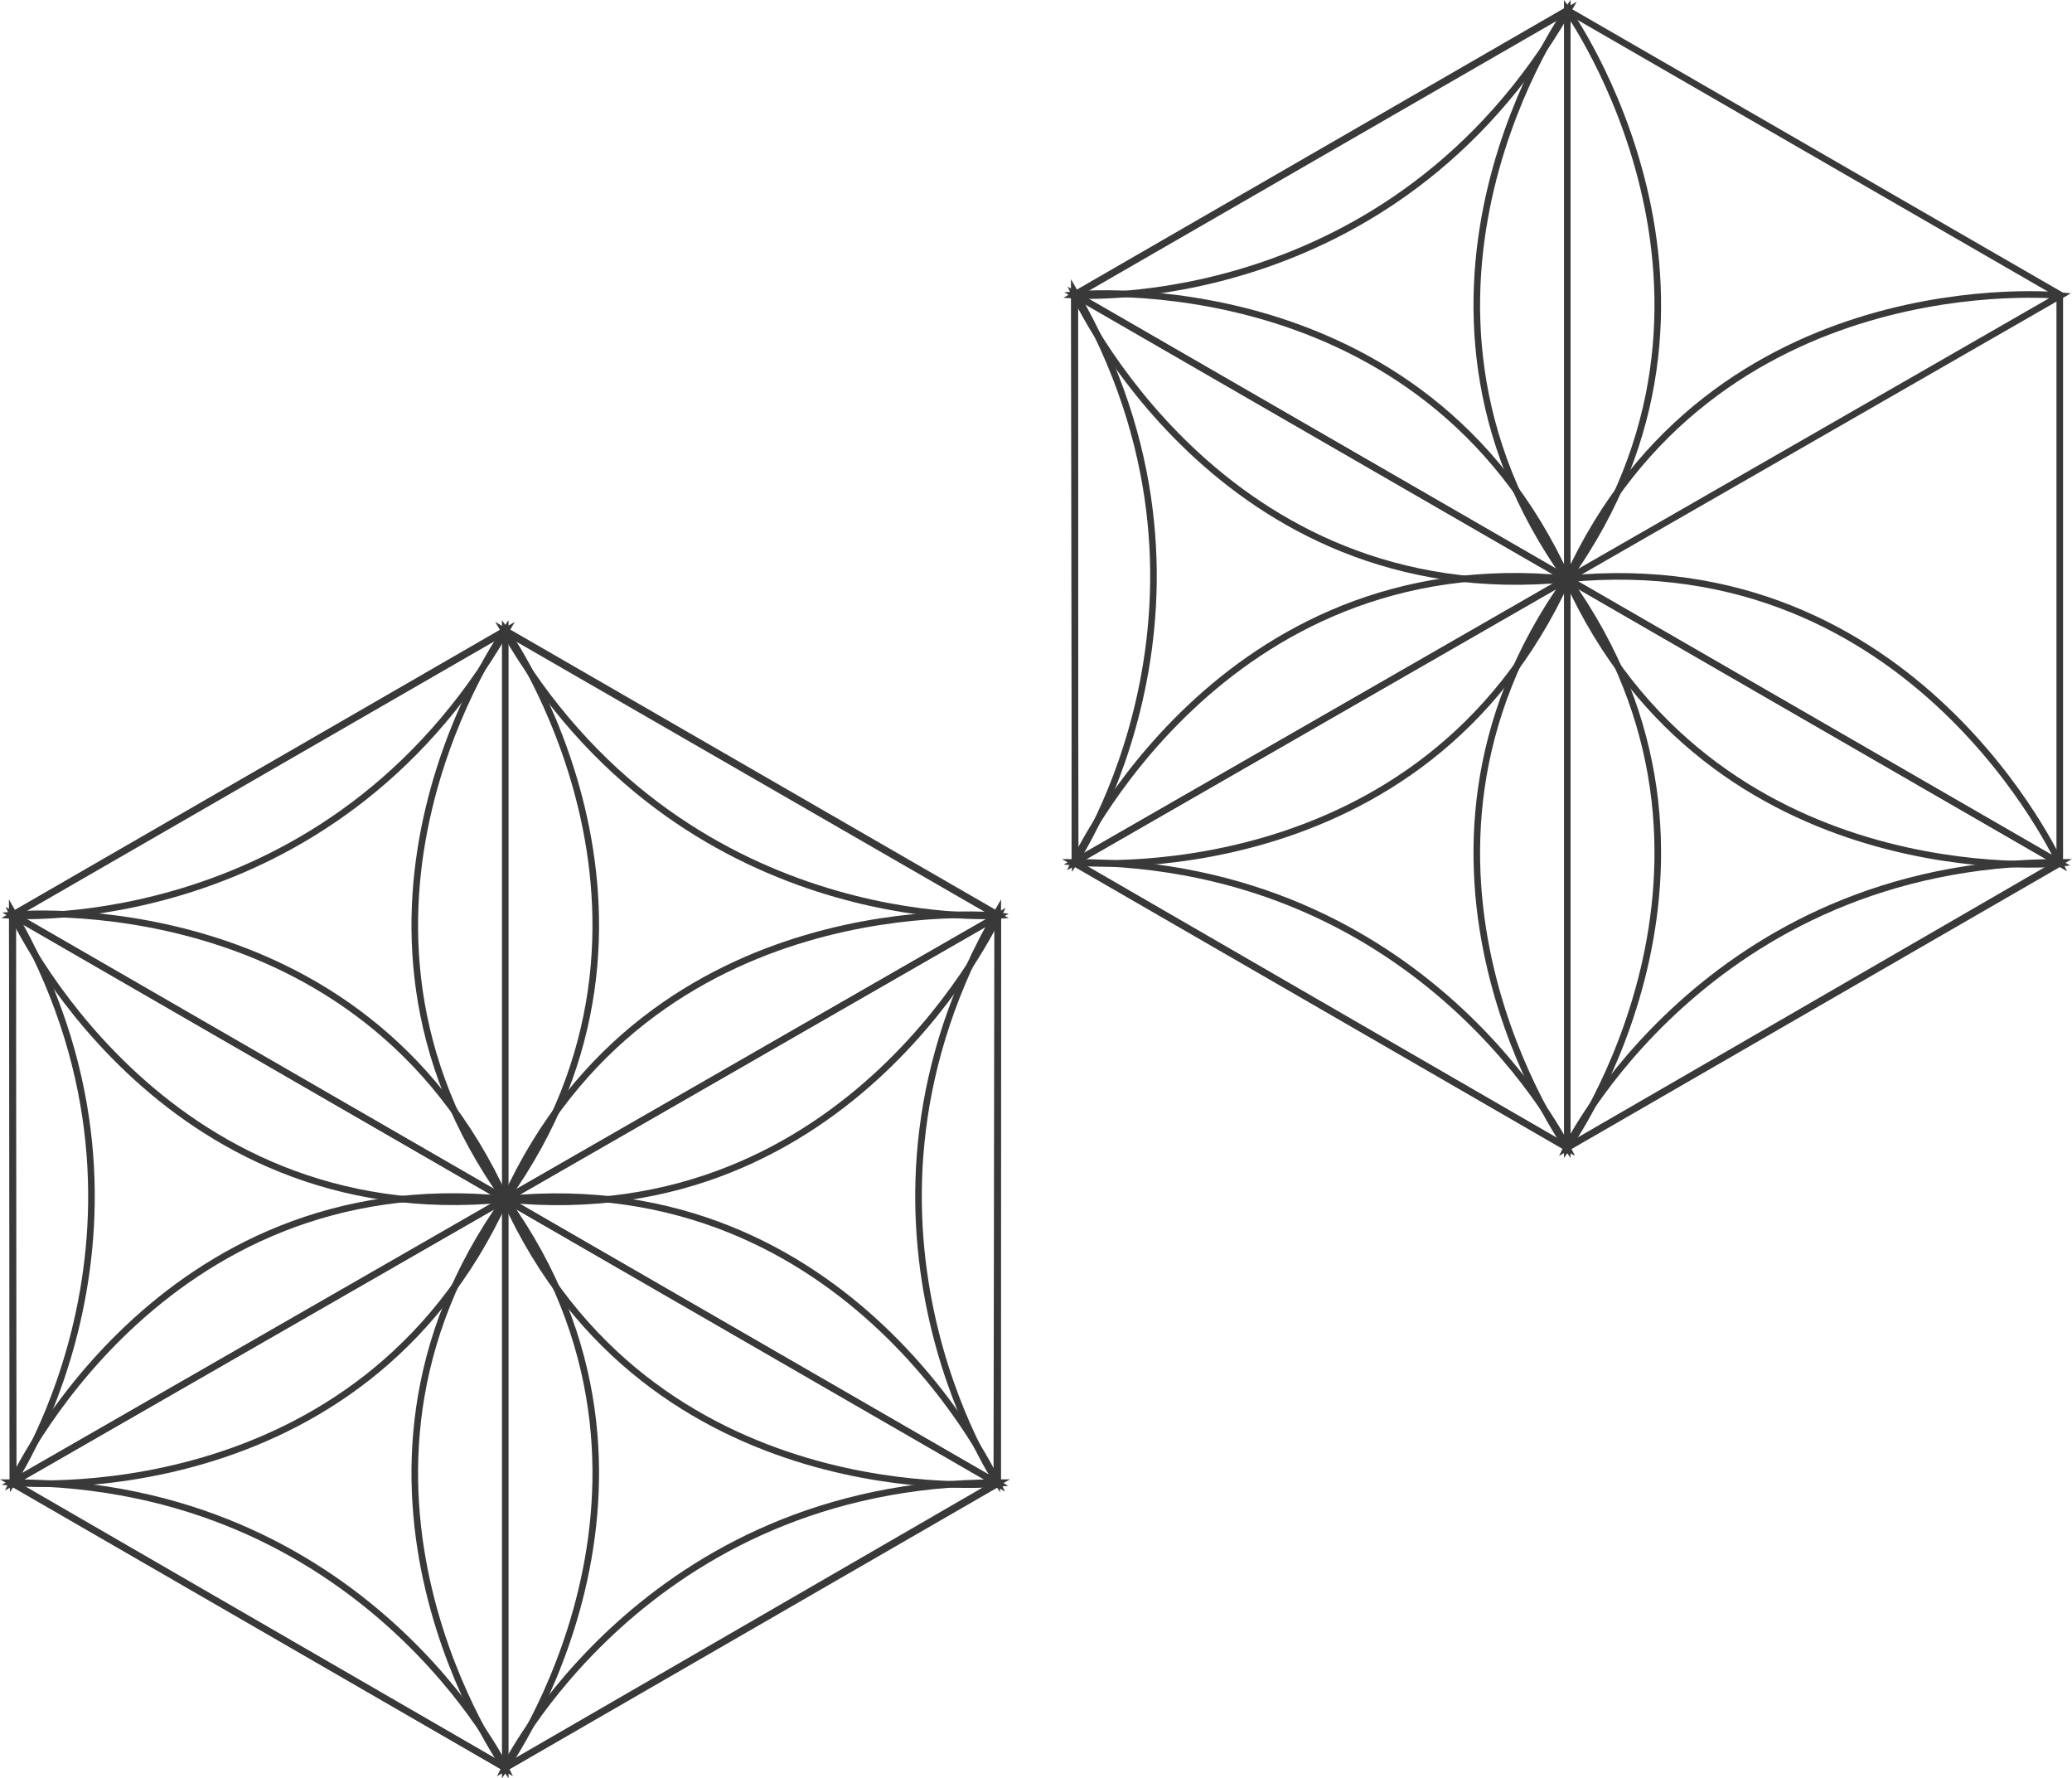 <svg id="_レイヤー_2" xmlns="http://www.w3.org/2000/svg" viewBox="0 0 377.52 323.95"><defs><style>.cls-2{fill:none;stroke:#393939;stroke-miterlimit:10;stroke-width:1.2px}</style></defs><g id="moyou"><path class="cls-2" d="M2.34 166.67v103.6l89.72 51.81 89.73-51.81v-103.6l-89.73-51.81-89.72 51.81z"/><path class="cls-2" d="M92.06 218.47v103.61s37.1-51.8 0-103.61zm0 0v103.61s-37.1-51.8 0-103.61z"/><path class="cls-2" d="M92.06 218.47V114.86s-37.1 51.8 0 103.61zm0 0V114.86s37.1 51.8 0 103.61z"/><path class="cls-2" d="M92.07 218.47L2.23 270.09s63.4 6.36 89.83-51.62z"/><path class="cls-2" d="M92.07 218.47L2.23 270.09s26.43-57.98 89.83-51.62z"/><path class="cls-2" d="M92.06 218.47l89.83-51.62s-63.4-6.36-89.83 51.62z"/><path class="cls-2" d="M92.06 218.47l89.83-51.62s-26.43 57.98-89.83 51.62z"/><path class="cls-2" d="M92.07 218.47l-89.73-51.8s26.31 58.03 89.73 51.8z"/><path class="cls-2" d="M92.07 218.47l-89.73-51.8s63.41-6.23 89.73 51.8z"/><path class="cls-2" d="M92.06 218.47l89.73 51.8s-26.31-58.03-89.73-51.8z"/><path class="cls-2" d="M92.06 218.47l89.73 51.8s-63.41 6.23-89.73-51.8zm0 103.61S66.68 270.09 2.23 270.1l89.83 51.98zM2.25 166.79s57.71 3.99 89.91-51.85L2.25 166.79z"/><path class="cls-2" d="M2.4 269.88s32.21-48.05-.17-103.79l.17 103.79zm89.56 52.2s25.38-51.99 89.83-51.98l-89.83 51.98zm89.82-155.29s-57.71 3.99-89.91-51.85l89.91 51.85z"/><path class="cls-2" d="M181.62 269.88s-32.21-48.05.17-103.79l-.17 103.79zm14.22-216.21v103.6l89.72 51.81 89.73-51.81V53.67L285.56 1.86l-89.72 51.81z"/><path class="cls-2" d="M285.56 105.47v103.61s37.1-51.8 0-103.61zm0 0v103.61s-37.1-51.8 0-103.61z"/><path class="cls-2" d="M285.56 105.47V1.87s-37.1 51.8 0 103.61zm0 0V1.87s37.1 51.8 0 103.61z"/><path class="cls-2" d="M285.57 105.47l-89.83 51.62s63.4 6.36 89.83-51.62z"/><path class="cls-2" d="M285.57 105.47l-89.83 51.62s26.43-57.98 89.83-51.62z"/><path class="cls-2" d="M285.56 105.47l89.83-51.62s-63.4-6.36-89.83 51.62z"/><path class="cls-2" d="M285.57 105.47l-89.73-51.8s26.31 58.03 89.73 51.8z"/><path class="cls-2" d="M285.57 105.47l-89.73-51.8s63.41-6.23 89.73 51.8z"/><path class="cls-2" d="M285.56 105.47l89.73 51.8s-26.31-58.03-89.73-51.8z"/><path class="cls-2" d="M285.56 105.47l89.73 51.8s-63.41 6.23-89.73-51.8zm0 103.61s-25.38-51.99-89.83-51.98l89.83 51.98zM195.75 53.79s57.71 3.99 89.91-51.85l-89.91 51.85z"/><path class="cls-2" d="M195.9 156.88s32.21-48.05-.17-103.79l.17 103.79zm89.56 52.2s25.38-51.99 89.83-51.98l-89.83 51.98z"/></g></svg>